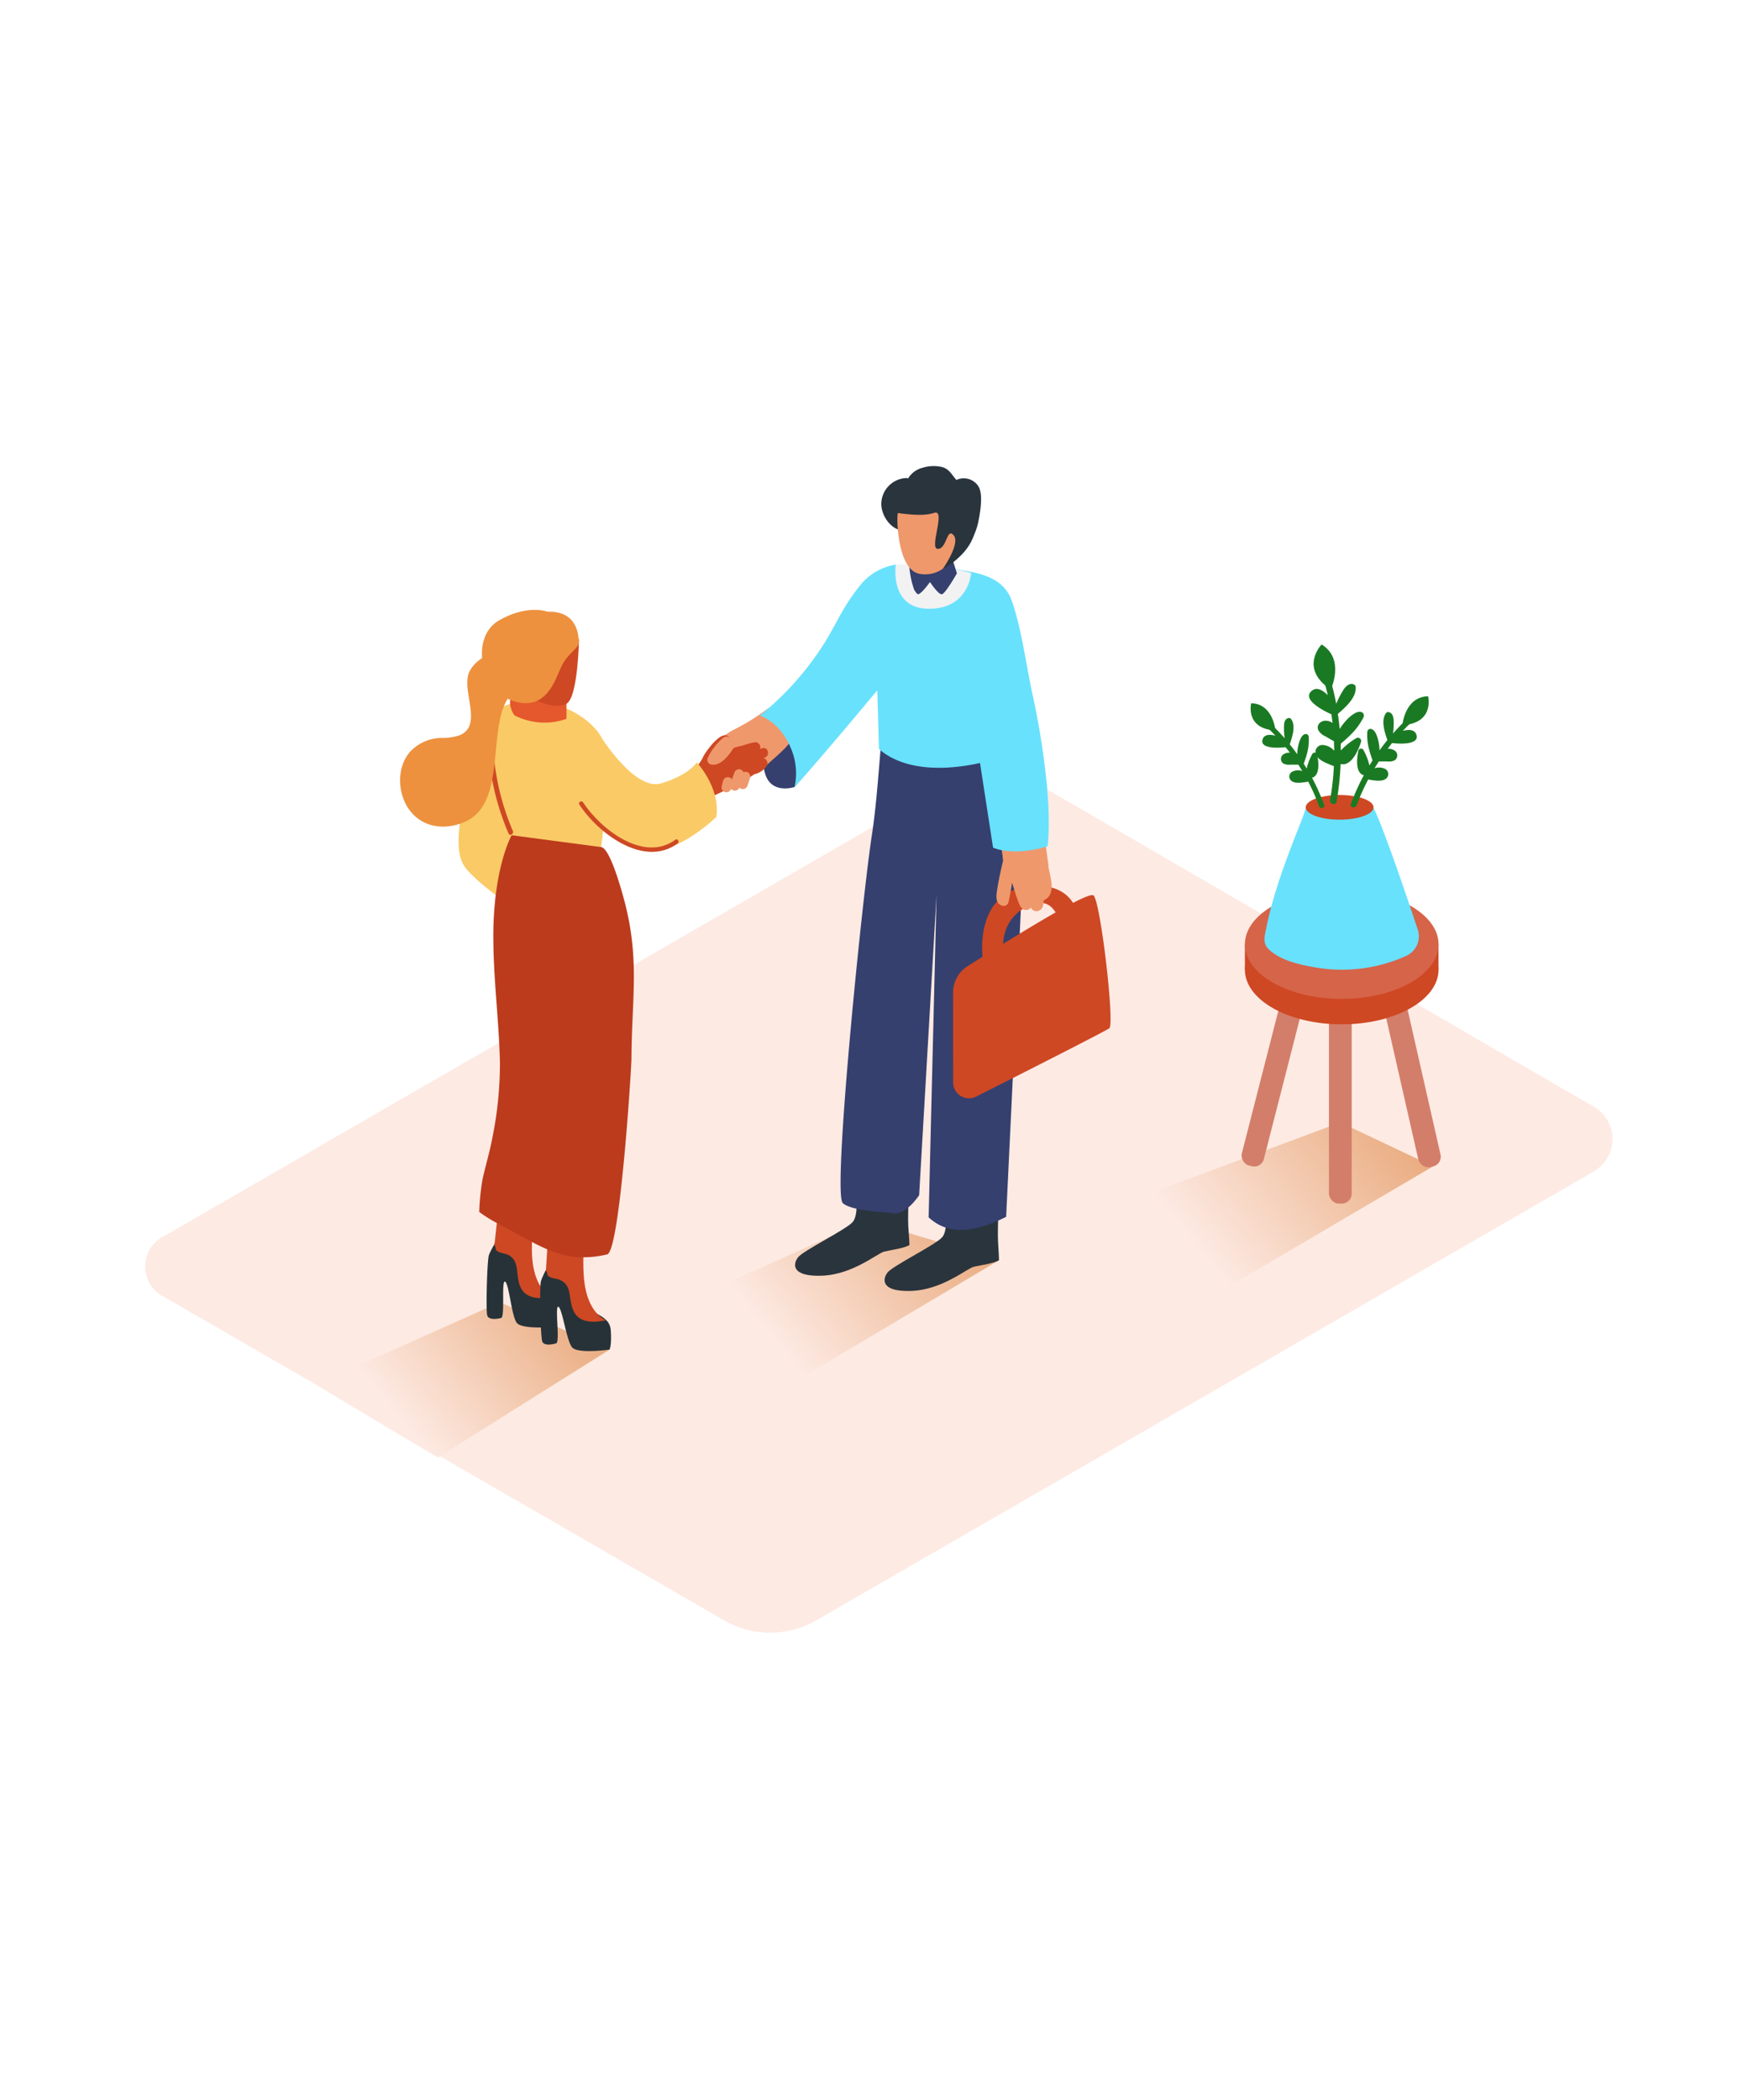 <svg id="Layer_1" data-name="Layer 1" xmlns="http://www.w3.org/2000/svg" xmlns:xlink="http://www.w3.org/1999/xlink" viewBox="0 0 400 300" data-imageid="problem-solving-7" imageName="Handshake" class="illustrations_image" style="width: 249px;"><defs><linearGradient id="linear-gradient" x1="331.05" y1="149.25" x2="274.61" y2="195.18" gradientUnits="userSpaceOnUse"><stop offset="0" stop-color="#e3965d"/><stop offset="1" stop-color="#fdeae3"/></linearGradient><linearGradient id="linear-gradient-2" x1="231.39" y1="171.84" x2="177.14" y2="216" xlink:href="#linear-gradient"/><linearGradient id="linear-gradient-3" x1="141.42" y1="194.07" x2="91.65" y2="234.59" xlink:href="#linear-gradient"/></defs><title>-</title><path d="M37.15,206.37l129,74.5a21.2,21.2,0,0,0,21.2,0l178.41-103a8.58,8.58,0,0,0,0-14.85L233.33,86.14a11.12,11.12,0,0,0-11.14,0L37.15,193A7.74,7.74,0,0,0,37.15,206.37Z" fill="#fdeae3"/><path d="M307.59,166.62,253.3,186.84s5.5,5.73,26.92,18.45l48.66-28.59" fill="url(#linear-gradient)"/><path d="M198.9,189.12,156.66,208s6.56,4,28,16.76l44.65-26.54" fill="url(#linear-gradient-2)"/><path d="M114.71,207.89,72.47,226.76s6.56,4,28,16.76l39.43-24.77" fill="url(#linear-gradient-3)"/><path d="M182.33,89.64s-7.49,2.58-7.11-6.64,8.56-9.28,8.56-9.28,2,12.89-1.45,15.92" fill="#35406e"/><path d="M182.07,76.37a1.2,1.2,0,0,0-1.2-1,1,1,0,0,0-.93-.26.87.87,0,0,0-.12-.14,1.23,1.23,0,0,0-.31-.21c1.18-.66.07-2.5-1.2-1.89l-.72.35c.46-.93-.49-2.26-1.47-1.51a49.87,49.87,0,0,1-7.46,4.65,12.88,12.88,0,0,0-3,2,24.88,24.88,0,0,0-2.41,3.29c-.87,1.14,1.07,2.26,1.93,1.13.63-.83,1.11-1.8,1.81-2.58l.21.09-.05.05c-1,1.08.47,2.45,1.58,1.58l1-.77q-.56.65-1.11,1.32c-.73.9.23,2.55,1.35,1.75l1.85-1.31q-1.09,1.37-2.07,2.84a.93.93,0,0,0,.14,1.29,6.65,6.65,0,0,1-1.63.23c-1.44,0-3.81,1.79-2.37,1.78,3.16,0,7.6-2.18,9.85-4.26,2.43-2.26,5-4.11,6.64-7A1.07,1.07,0,0,0,182.07,76.37Z" fill="#ef986c"/><path d="M208.4,188.94c0-2.75.13-5.5.15-8.25l-12.09,2.36s.6,4.68-.72,6.36-11.4,6.6-12.6,8.16-1.56,4.49,5.52,4.22,12.72-5.18,14.28-5.54,4.76-.79,5.78-1.52C208.66,192.81,208.39,190.86,208.4,188.94Z" fill="#2a343d"/><path d="M229,192.42c0-2.75.13-5.5.15-8.25L217,186.54s.6,4.68-.72,6.36-11.4,6.6-12.6,8.16-1.56,4.49,5.52,4.22,12.72-5.18,14.28-5.54,4.76-.79,5.78-1.52C229.22,196.29,229,194.34,229,192.42Z" fill="#2a343d"/><path d="M223.42,74.5l-6.13,1.11a17,17,0,0,0,.05-2.31c-1.28-.07-2.56-.19-3.83-.35-3.58-.44-6.53-4-9.89-5.36-1.45,6.94-1.84,22.12-3.54,33.13-2.15,13.95-8.71,78.69-6.85,84.06,0,0-.07,1.94,11.11,2.56,0,0,2.67,1.53,6.59-4l4-68.94-1.82,74c3.38,3.1,8.46,4.55,17.79-.12l4.49-93.71Z" fill="#35406e"/><path d="M214.28,70.12q1.47.16,2.95.25c-.76-13.14-4.85-42.5-13.6-2.77A37.39,37.39,0,0,0,214.28,70.12Z" fill="#35406e"/><rect x="291.84" y="116.99" width="5.22" height="60.54" rx="2.26" ry="2.26" transform="translate(45.73 -68.43) rotate(14.36)" fill="#d37e6a"/><rect x="304.98" y="124.7" width="5.22" height="60.54" rx="2.26" ry="2.26" fill="#d37e6a"/><rect x="319.23" y="116.99" width="5.22" height="60.54" rx="2.26" ry="2.26" transform="translate(-24.63 74.97) rotate(-12.8)" fill="#d37e6a"/><ellipse cx="307.91" cy="131.57" rx="22.22" ry="12.54" fill="#ce4823"/><polyline points="285.69 131.57 285.69 125.73 330.12 125.73 330.12 131.57" fill="#ce4823"/><ellipse cx="307.91" cy="125.73" rx="22.22" ry="12.54" fill="#d66449"/><path d="M300.37,93.64c-.7.33-.92,1.55-1.14,2.2-.37,1.07-.8,2.11-1.21,3.16-3,7.59-5.86,15.19-7.47,23.21-.37,1.82-.83,3.35.7,4.76,2.73,2.52,7,3.45,10.52,4.06a35.74,35.74,0,0,0,21-2.66,4.92,4.92,0,0,0,2.59-6c-2.91-8.77-9.81-29.16-11.09-29.32C312.64,92.82,307.73,90.16,300.37,93.64Z" fill="#68e1fd" class="target-color"/><ellipse cx="307.43" cy="94.31" rx="7.78" ry="2.83" fill="#ce4823"/><path d="M303.88,93.74a48.63,48.63,0,0,0-2.8-6.25l.13,0c1.81-.67,1.37-3.89,1.05-5.32a.6.6,0,0,0-1.08-.14,12.76,12.76,0,0,0-1.31,3.37q-.32-.53-.66-1.06l0-.06c.16-.47.32-.94.47-1.41a6.18,6.18,0,0,0,.19-.66,11.88,11.88,0,0,0,.47-4.09.69.69,0,0,0-.09-.29.63.63,0,0,0-.7-.33c-.86.16-1.26,1.4-1.48,2.13a10.69,10.69,0,0,0-.37,2.5Q296.92,81,296,79.88l0-.07c.55-1.65,1.46-4.27.24-5.84a.58.58,0,0,0-.57-.15c-.82.2-1,1.05-1,1.79a15.62,15.62,0,0,0,.15,2.85q-1.28-1.47-2.69-2.84c-.54-.53-1.38.3-.83.83s.94.94,1.4,1.42c-1.27-.33-2.51-.32-2.91.74-.9,2.38,3.87,2.06,5.23,1.9q.5.62,1,1.26a2.23,2.23,0,0,0-1.24.25,1.27,1.27,0,0,0-.29,2.22,2.75,2.75,0,0,0,1.62.27l1.84,0c.31.48.62,1,.91,1.47a3,3,0,0,0-2.35.17,1.26,1.26,0,0,0-.16,2.07c.9.75,2.6.38,3.64.24a.63.63,0,0,0,.22-.07,46.78,46.78,0,0,1,2.52,5.69C303,94.76,304.14,94.46,303.88,93.74Z" fill="#1a7a23"/><path d="M292.7,76.67s-.51-6.15-5.57-6.25C287.13,70.42,285.67,76.27,292.7,76.67Z" fill="#1a7a23"/><path d="M310,93.55a51.57,51.57,0,0,1,3-6.63l-.14,0c-1.92-.71-1.45-4.13-1.12-5.64a.63.63,0,0,1,1.14-.15,13.53,13.53,0,0,1,1.39,3.57q.34-.57.7-1.12l0-.07c-.17-.5-.34-1-.49-1.5a6.55,6.55,0,0,1-.2-.7,12.6,12.6,0,0,1-.5-4.33.73.73,0,0,1,.1-.31.67.67,0,0,1,.75-.35c.91.17,1.34,1.48,1.57,2.26a11.34,11.34,0,0,1,.39,2.65q.86-1.19,1.78-2.34l0-.07c-.59-1.75-1.55-4.52-.25-6.19a.62.62,0,0,1,.61-.16c.86.21,1.06,1.12,1.1,1.9a16.57,16.57,0,0,1-.15,3q1.36-1.56,2.85-3c.58-.56,1.46.32.88.88s-1,1-1.48,1.51c1.35-.35,2.66-.34,3.08.79.95,2.53-4.11,2.19-5.54,2q-.53.66-1,1.33a2.36,2.36,0,0,1,1.32.26,1.35,1.35,0,0,1,.31,2.35,2.92,2.92,0,0,1-1.71.29l-1.95,0c-.33.51-.66,1-1,1.56a3.21,3.21,0,0,1,2.49.18,1.34,1.34,0,0,1,.17,2.19c-1,.8-2.76.4-3.86.26a.67.67,0,0,1-.24-.08,49.61,49.61,0,0,0-2.68,6C310.91,94.63,309.7,94.31,310,93.55Z" fill="#1a7a23"/><path d="M321.83,75.45s.54-6.52,5.9-6.63C327.74,68.82,329.29,75,321.83,75.45Z" fill="#1a7a23"/><path d="M306.72,93a61.39,61.39,0,0,0,.93-8.6l.17,0c2.4.42,4-3.38,4.53-5.13a.75.75,0,0,0-1.09-.84,16.11,16.11,0,0,0-3.57,2.84q0-.79,0-1.57l.07-.05c.48-.41.95-.82,1.41-1.24a7.8,7.8,0,0,0,.62-.6,15,15,0,0,0,3.11-4.16.87.87,0,0,0,.09-.38.79.79,0,0,0-.55-.81c-1-.37-2.27.72-3,1.38a13.5,13.5,0,0,0-2,2.49q-.16-1.74-.42-3.47l.08-.06c1.66-1.45,4.3-3.73,4-6.21a.73.73,0,0,0-.53-.53c-1-.3-1.76.52-2.27,1.29a19.73,19.73,0,0,0-1.65,3.2q-.46-2.42-1.12-4.81a.74.74,0,0,0-1.44.38c.22.81.43,1.62.61,2.44-1.18-1.17-2.53-1.95-3.65-1-2.49,2,2.91,4.71,4.49,5.39.1.66.19,1.33.27,2a2.81,2.81,0,0,0-1.51-.52c-1.23-.05-2.32,1-1.73,2.23A3.47,3.47,0,0,0,304.13,78l2,1.15c0,.73.05,1.45.06,2.18A3.82,3.82,0,0,0,303.53,80,1.59,1.59,0,0,0,302,82.17c.51,1.39,2.6,2.06,3.82,2.58a.8.8,0,0,0,.29.06,59.05,59.05,0,0,1-.87,7.81C305.11,93.56,306.55,94,306.72,93Z" fill="#1a7a23"/><path d="M305.39,67.28s3.36-7-2.09-10.35C303.3,56.92,298,62.38,305.39,67.28Z" fill="#1a7a23"/><path d="M230.26,127.41s-1.23-7.69,6.35-10.73,7.42,9.94,7.42,9.94l3.8-1.49s2.22-13.71-11.09-12.76-11.25,16.38-11.25,16.38Z" fill="#ce4823"/><path d="M240.69,108.42l-.1-.48a1.18,1.18,0,0,0,0-.48L239,95.95a.87.87,0,0,0-.62-.77,10.24,10.24,0,0,0-.33-2,2.82,2.82,0,0,0-3.32-.58c-.56-.61-1.78-.71-1.94.34q-.28,1.87-.54,3.74h-.06l-.1-.4a1,1,0,0,0-.47-.64c-.28-.93-.5-1.87-.72-2.8-.33-1.4-2.49-.81-2.15.59q.17.7.35,1.4c-.79-.23-1.77.34-1.39,1.29a37,37,0,0,1,2.48,10.46c-.53,2.18-1,4.38-1.35,6.6-.22,1.37-.51,3.24,1.22,3.71a1.13,1.13,0,0,0,1.37-.78q.5-2.24.83-4.51.25.83.52,1.66A29.86,29.86,0,0,0,234,116.7c.29.62.69,1.16,1.46,1.14a1.36,1.36,0,0,0,1.15-.53,1.33,1.33,0,0,0,1.67.76c1-.29,1.23-1.33,1.21-2.41C242.35,114.42,241.16,110.81,240.69,108.42Z" fill="#ef986c"/><path d="M240.32,90a178.46,178.46,0,0,0-3.5-22.21c-1.25-5.86-2.6-15.6-4.76-21.22-1.69-4.38-6-5.84-10.89-6.61a82.16,82.16,0,0,0-15-1.25,1.47,1.47,0,0,1-.6-.1,13.15,13.15,0,0,0-8.28,4.88c-4.63,5.83-5.35,9.2-9.53,15.3a68,68,0,0,1-13.38,14.46c3.95,1.45,6.69,5.44,7.8,9.45a14.67,14.67,0,0,1,.15,7c6.55-7.25,19-22.25,19-22.25l.38,13.48c6.87,5.95,18,4.36,23.19,3.2l3,19.44c5.38,2.09,12.5-.32,12.5-.32S241.09,99.11,240.32,90Z" fill="#68e1fd" class="target-color"/><path d="M218.72,136.78a7.15,7.15,0,0,1,3.3-6c8-5.08,27.64-17.44,28.94-16.25,1.62,1.5,4.87,29.52,3.62,30.47-.94.71-20.82,10.77-30.56,15.69a3.65,3.65,0,0,1-5.29-3.26Z" fill="#ce4823"/><path d="M205.58,38.58S204,48.74,213.19,48.74s9.67-8.23,9.67-8.23A57.45,57.45,0,0,0,205.58,38.58Z" fill="#f2f2f2"/><path d="M218.63,37.5s-2.59,2.6-4.94,2.8c-2,.17-4.36-2.34-5.06-3.14a20.58,20.58,0,0,0,1.17,7.23c.39.66.77,1.1,1,1,.91-.36,2.62-2.79,2.62-2.79s1.91,2.91,2.72,2.81,3.46-4.8,3.46-4.8Z" fill="#35406e"/><path d="M224.39,20.43a4,4,0,0,0-4.93-1.24.77.77,0,0,0-.13-.2c-1-1.13-1.51-2.32-3.12-2.77a8.53,8.53,0,0,0-4.48.16,5.46,5.46,0,0,0-3.34,2.46.68.68,0,0,0-.4-.1,6,6,0,0,0-5.74,6.14c.13,2.71,2.27,5.75,5.08,5.94a10,10,0,0,0,4.2.55,1.7,1.7,0,0,0,1.19-2.73l.2-.13.16.06a1.37,1.37,0,0,0,1.87.23l.23-.14a4.85,4.85,0,0,0,1-.37l.39.13-.13.4a1.6,1.6,0,0,0,.73,1.8,2.5,2.5,0,0,0,1,.22,8.66,8.66,0,0,1-2.84,2.6c-1.53.77-.66,2.82.74,2.94-.68.51-.42,3.62.38,3.17a16.26,16.26,0,0,0,8-10.46C224.88,27,225.8,22.21,224.39,20.43Z" fill="#2a343d"/><path d="M206.09,26.74c-.39-.07-.41,13.15,5,14,6.83,1.1,9.39-7,9.39-7s1-6-3.26-8S211,27.62,206.09,26.74Z" fill="#ef986c"/><path d="M206.09,26.74s5.38,1,8.26,0S213.1,35,215.22,35s2-5,3.63-3.13-2.46,7.68-2.46,7.68,5.8-2.92,7.14-7.93-5.06-9.77-11.19-9.27S206.09,26.74,206.09,26.74Z" fill="#2a343d"/><path d="M175.22,83l.27-.1c1.34-.47.78-2.61-.59-2.15l-.49.15a1.14,1.14,0,0,0-1.31-1.51,17.23,17.23,0,0,0-2.6.73c-.39.06-.78.17-1.17.27q-1.88.49-3.71,1.15l.06-.1c.56-1.09,2.64-2.56,1.38-3.48-1.75-1.27-5.29,3.82-5.74,4.85a9.18,9.18,0,0,1-4.41,4.39c-1.06.53,1.85-.64,2.8-.53a1.3,1.3,0,0,0,.39.39,1.25,1.25,0,0,0,.92.59,1.07,1.07,0,0,0,1.37.87l.54-.18q-.91.68-1.8,1.39c-.95.76.14,2.19,1.16,1.84a1.14,1.14,0,0,0,1.27.19q3.21-1.48,6.32-3.17a20.15,20.15,0,0,0,3.27-1.91,1.4,1.4,0,0,0,.53-.13A4.58,4.58,0,0,0,176,84.74,1.26,1.26,0,0,0,175.22,83Z" fill="#ce4823"/><path d="M167.84,79a1.15,1.15,0,0,0-1.9-.63,13.8,13.8,0,0,0-3.58,4.73,1.12,1.12,0,0,0,.78,1.37c2.28.5,4.22-2.24,5.29-3.9A1,1,0,0,0,167.84,79Z" fill="#ef986c"/><path d="M171.38,86.18a1.17,1.17,0,0,0-.75.07,1.21,1.21,0,0,0-.73-.65,1.14,1.14,0,0,0-1.37.78q-.3.77-.56,1.54a1,1,0,0,0-.65-.5,1.14,1.14,0,0,0-1.37.78l-.35,1.34a1.12,1.12,0,0,0,2.15.59l0-.07a1.15,1.15,0,0,0,1.94-.26,1,1,0,0,0,.49.29,1.14,1.14,0,0,0,1.37-.78l.59-1.77A1.12,1.12,0,0,0,171.38,86.18Z" fill="#ef986c"/><path d="M127.65,209.08c-.09-3.37-3.89-3.55-4.92-5.86a6.06,6.06,0,0,1-.25-2.83,1.47,1.47,0,0,1-1.46-1.57,18.33,18.33,0,0,1,1-5L116.77,189s-4.21,6.72-4.6,8.18-.69,12.66-.35,13.74,2.23.82,3.18.58,0-8.8.91-8.35,1.46,7.8,2.67,9.44,8.58.94,8.58.94S127.75,212.45,127.65,209.08Z" fill="#273238"/><path d="M122.29,199.11c-.92-6.35,1.25-17.69,1.25-17.69l-8.69.66-1.39,12.71a1.38,1.38,0,0,1,.29.73.79.79,0,0,0,0,.17l.16.27c.56.64,2.09.72,2.78,1.09,1.52.83,1.85,2.21,2,3.76.36,2.81.36,7.1,8,5.94C126.72,206.75,123.21,205.45,122.29,199.11Z" fill="#ce4823"/><path d="M140.16,214.27c-.26-3.36-4.06-3.36-5.19-5.62a6.06,6.06,0,0,1-.39-2.81,1.47,1.47,0,0,1-1.54-1.5,18.33,18.33,0,0,1,.76-5l-5.48-4.59s-3.88,6.91-4.2,8.39-.08,12.68.32,13.74,2.26.71,3.2.43-.39-8.79.51-8.39,1.84,7.72,3.13,9.3,8.62.52,8.62.52S140.41,217.63,140.16,214.27Z" fill="#273238"/><path d="M134.32,204.57c-1.22-6.29.39-17.73.39-17.73l-8.65,1.08-.78,12.77a1.38,1.38,0,0,1,.33.71.79.79,0,0,0,0,.16l.18.26c.59.61,2.12.62,2.83,1,1.56.75,2,2.12,2.16,3.66.5,2.79.7,7.08,8.28,5.54C139.11,212,135.54,210.86,134.32,204.57Z" fill="#ce4823"/><path d="M115.05,71.34s-5,1.47-7.33,13.75-3.66,19.18-1.08,22.84,11.56,9.7,11.56,9.7l10.58-14.2" fill="#faca66"/><path d="M117.41,100.72s-12-25.09-2.36-29.38,21.58,2,23.57,8.34-.91,25.39-.91,25.39S125,105.43,117.41,100.72Z" fill="#faca66"/><path d="M137,76.74s8.33,14,14.74,12.07S159.91,84,159.91,84s5.45,5.77,4.49,12.5c0,0-7,6.91-14,7.87s-15.76-8-15.76-8" fill="#faca66"/><path d="M114.17,189.78c9.4,4.83,14.78,9.53,25.16,7.13,2.94-.71,5.57-42.74,5.58-44.89.07-13.83,1.93-22.65-1.57-36.06-.49-1.87-3.27-12.26-5.38-12.53l-20.54-2.72s-4,7-4.2,22.1c-.12,10.07,1.29,20.07,1.51,30.12a86.15,86.15,0,0,1-1.77,17.38c-.54,2.93-1.53,6.19-2.23,9.4a54.52,54.52,0,0,0-.75,7.45A30.64,30.64,0,0,0,114.17,189.78Z" fill="#bc3b1d"/><path d="M118.15,73.24c-.41-.22-2.42-4,.28-5S130,68.2,130,69.87,130,74,130,74A15.09,15.09,0,0,1,118.15,73.24Z" fill="#e5572c"/><path d="M117.69,99.72a57.46,57.46,0,0,1-4.57-20.15c0-.74-1.19-.74-1.15,0a59.08,59.08,0,0,0,4.73,20.73C117,101,118,100.39,117.69,99.72Z" fill="#ce4823"/><path d="M107.87,62.89c-2.4,4.16,3.25,12.53-2.38,14.87a11.77,11.77,0,0,1-4,.62A10,10,0,0,0,94,81.68c-3,3.57-2.79,9.45-.09,13.16,3.08,4.23,8.32,4.78,12.83,2.77,10.66-4.74,3.85-25,11.88-30.43l.39-9.12S110.94,57.59,107.87,62.89Z" fill="#ed913e"/><path d="M132.87,55.7s-.21,13.12-2.78,14.77-9.67-.8-10-4.44S132.87,55.7,132.87,55.7Z" fill="#ce4823"/><path d="M125.63,49.41s-4.53-1.78-11.12,2-4.43,16,3.26,18.5,9.65-5,11.1-8,4-4.09,3.95-5.49S132.66,49.2,125.63,49.41Z" fill="#ed913e"/><path d="M155,101.74c-7.3,5.35-17.22-2.48-21.19-8.57-.35-.54-1.22,0-.86.5,4.24,6.51,14.78,14.62,22.56,8.93C156,102.22,155.47,101.35,155,101.74Z" fill="#ce4823"/></svg>